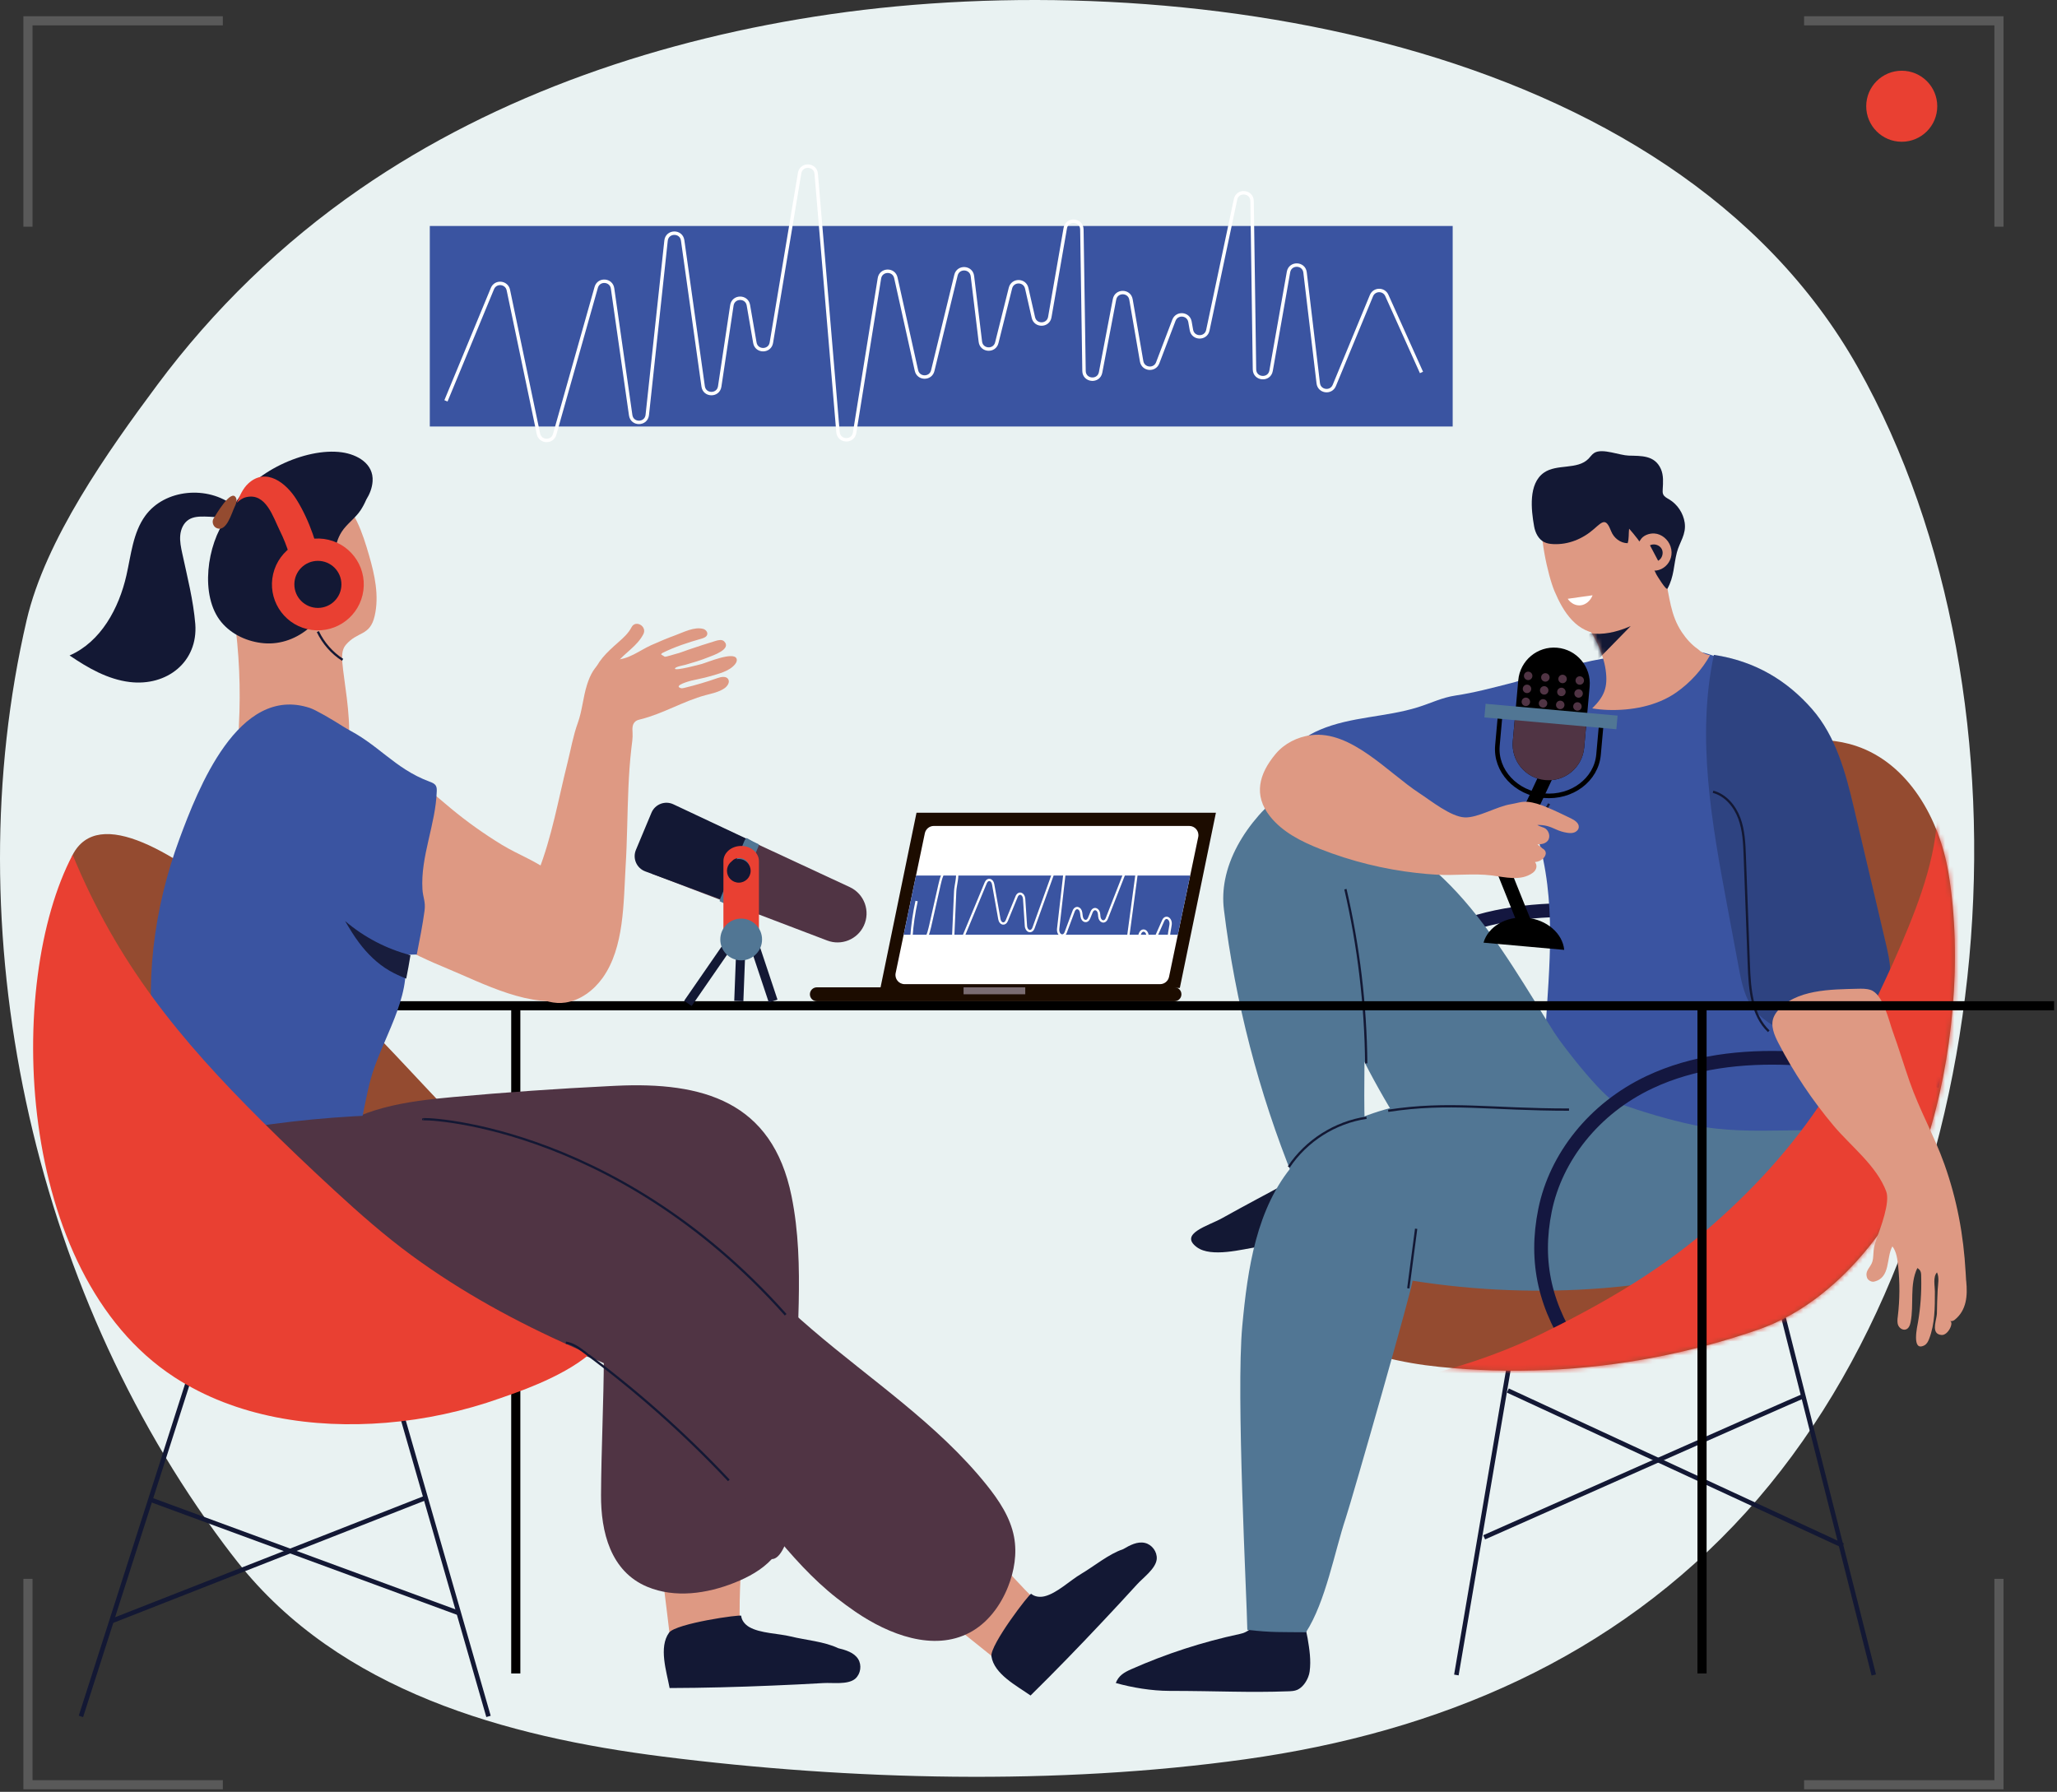 <svg xmlns="http://www.w3.org/2000/svg" width="450" height="392" viewBox="0 0 450 392" fill="none"><rect x="0" y="0" width="450" height="392" fill="#333333" stroke="none"/><path d="M51.974 341.716C74.311 369.972 110.768 379.963 144.996 384.29C186.213 389.5 231.23 390.625 272.445 384.876C314.794 378.969 353.127 362.697 381.985 330.817C438.523 268.36 447.513 153.365 406.433 80.375C365.587 7.799 256.481 -7.698 181.772 3.097C145.016 8.408 108.913 20.514 78.71 41.377C61.638 53.171 46.66 67.734 34.428 84.178C23.534 98.821 9.927 118.05 5.832 135.669C-9.912 203.407 6.8 281.359 48.992 337.836C49.967 339.14 50.959 340.433 51.974 341.716Z" fill="#E9F2F2"></path><path d="M317.796 49.439H94.027V93.306H317.796V49.439Z" fill="#3A54A1"></path><path d="M192.609 216.133H258.108L265.999 177.805H200.5L192.609 216.133Z" fill="#1C0C00"></path><path d="M197.905 215.306H253.777C254.729 215.306 255.55 214.638 255.745 213.706L262.131 183.116C262.392 181.867 261.439 180.695 260.163 180.695H204.291C203.339 180.695 202.517 181.363 202.323 182.295L195.936 212.885C195.676 214.133 196.629 215.306 197.905 215.306Z" fill="white"></path><path d="M257.667 204.495L260.37 191.545H200.39L197.688 204.495H257.667Z" fill="#3A54A1"></path><path d="M256.934 219.044H178.7C177.859 219.044 177.178 218.363 177.178 217.522C177.178 216.681 177.86 216 178.7 216H256.933C257.774 216 258.455 216.682 258.455 217.522C258.456 218.362 257.775 219.044 256.934 219.044Z" fill="#1C0C00"></path><path opacity="0.65" d="M224.29 215.999H210.797V217.521H224.29V215.999Z" fill="#ACA0B0"></path><path d="M200.522 197.124C199.948 199.719 199.567 202.356 199.381 205.006C199.346 205.497 199.339 206.049 199.676 206.408C200.052 206.809 200.71 206.789 201.212 206.566C202.619 205.941 203.119 204.235 203.458 202.733C204.145 199.689 204.833 196.646 205.52 193.602C205.829 192.234 206.2 190.762 207.284 189.872C207.533 189.667 207.831 189.496 208.154 189.489C208.702 189.478 209.16 189.96 209.31 190.488C209.653 191.698 209.019 193.684 208.961 194.989C208.892 196.555 208.822 198.121 208.753 199.686C208.664 201.691 208.575 203.696 208.486 205.7C208.426 207.044 209.649 207.583 210.13 206.424L215.648 193.13C216.055 192.15 217.069 192.351 217.265 193.45L218.631 201.091C218.828 202.193 219.847 202.391 220.251 201.405L222.405 196.15C222.845 195.077 223.968 195.428 224.049 196.663L224.436 202.544C224.52 203.816 225.694 204.133 226.104 202.995L231.461 188.117C231.929 186.816 233.286 187.457 233.121 188.9L231.493 203.168C231.329 204.601 232.669 205.249 233.147 203.968L234.872 199.343C235.269 198.277 236.364 198.506 236.522 199.688L236.626 200.469C236.781 201.626 237.84 201.88 238.258 200.86L238.806 199.522C239.242 198.459 240.353 198.791 240.448 200.013L240.482 200.453C240.578 201.687 241.708 202.008 242.133 200.922L247.389 187.503C247.887 186.232 249.222 186.931 249.029 188.363L246.596 206.484C246.402 207.931 247.761 208.62 248.246 207.32L249.384 204.269C249.814 203.117 251.011 203.501 251.049 204.804C251.086 206.055 252.209 206.483 252.679 205.425L254.467 201.4C255.016 200.164 256.33 200.99 256.068 202.407C255.849 203.59 255.701 204.574 255.693 205.105" stroke="white" stroke-width="0.5" stroke-miterlimit="10"></path><path d="M394.346 305.502C393.367 305.829 324.684 336.322 324.684 336.322" stroke="#131834" stroke-miterlimit="10"></path><path d="M329.863 304.207L403.158 338.135" stroke="#131834" stroke-miterlimit="10"></path><path d="M409.919 366.441L387.069 275.974L333.353 279.891L318.602 366.441" stroke="#131834" stroke-miterlimit="10"></path><path d="M379.78 203.963C358.813 199.417 335.162 195.695 316.292 204.175C304.003 209.697 295.71 219.982 293.384 230.926C291.058 241.87 294.402 253.324 301.474 262.938" stroke="#141740" stroke-width="3" stroke-miterlimit="10"></path><path d="M362.029 296.949C369.747 295.467 377.358 293.425 384.778 290.834C402.043 284.805 415.952 266.675 421.454 249.734C427.234 231.937 429.338 209.391 426.262 190.983C424.28 179.125 417.494 167.046 406.099 163.211C397.901 160.451 388.88 162.409 380.715 165.264C369.707 169.113 363.467 174.517 358.66 184.995C353.508 196.225 349.722 208.112 343.277 218.72C334.214 233.637 320.037 245.38 303.694 251.509C292.954 255.536 271.982 258.408 276.147 274.239C280.679 291.466 298.839 297.379 314.82 299.027C330.545 300.649 346.505 299.93 362.029 296.949Z" fill="#944B30"></path><path d="M294.189 269.751C287.93 271.193 281.507 271.855 275.159 272.791C271.816 273.284 264.981 275.185 261.827 272.849C257.839 269.895 264.372 268.169 267.328 266.517C272.418 263.672 277.581 260.96 282.712 258.192C287.452 255.635 293.538 250.184 298.373 255.458C301.482 258.85 301.838 264.261 302.192 268.61C299.48 268.705 296.854 269.137 294.189 269.751Z" fill="#131834"></path><path d="M286.189 366.872C285.734 368.048 284.868 369.215 283.799 369.687C283.19 369.956 282.506 369.984 281.841 370.009C273.108 370.327 266.712 369.933 255.803 369.918C251.958 369.912 247.634 369.198 244.096 368.191C244.711 366.59 245.897 365.881 247.445 365.194C255.08 361.805 263.067 359.211 271.236 357.466C274.812 356.702 274.229 353.991 276.736 352.299C278.602 351.04 281.267 351.083 283.423 351.152C284.589 351.189 285.897 357.438 286.053 358.372C286.461 360.813 286.847 363.218 286.502 365.7C286.451 366.074 286.344 366.473 286.189 366.872Z" fill="#131834"></path><path d="M395.437 247.187C392.543 238.049 379.443 235.954 371.355 236.602C354.527 237.951 337.649 238.363 320.914 239.732C307.281 240.847 292.443 243.796 283.069 254.665C274.838 264.208 272.937 277.533 271.768 290.082C270.378 305.009 272.758 349.441 272.872 356.567C278.302 357.18 280.21 357.035 285.702 357.095C290.009 350.425 291.968 339.414 294.402 332.117C295.828 327.84 309.416 280.248 309.003 280.182C322.822 282.374 336.901 282.918 350.847 281.797C360.703 281.005 370.731 279.303 379.33 274.422C387.642 269.704 398.785 257.76 395.437 247.187Z" fill="#517694"></path><path d="M399.449 243.612C398.868 245.305 398.533 246.456 398.036 247.267C395.504 247.233 392.967 247.272 390.435 247.311C383.801 247.412 377.107 247.507 370.581 246.136C364.905 244.944 359.26 243.214 353.792 241.294C345.349 238.329 337.432 236.238 338.053 225.898C338.931 211.277 340.583 197.121 336.26 182.733C333.582 173.822 328.154 160.944 334.025 152.144C339.539 143.88 356.047 143.381 364.722 142.614C367.065 142.407 369.439 142.201 371.757 142.598C374.616 143.087 377.24 144.468 379.727 145.96C392.987 153.914 394.597 166.741 398.588 180.547C400.582 187.443 403.706 193.971 405.706 200.865C409.978 215.585 404.224 229.704 399.449 243.612Z" fill="#3A54A1"></path><path d="M295.456 226.206C291.973 218.839 288.24 211.567 285.336 203.943C282.911 197.575 278.339 189.265 278.579 182.422C278.592 182.067 278.622 181.69 278.83 181.402C279.073 181.067 279.499 180.929 279.9 180.825C283.464 179.892 287.211 179.988 290.888 180.225C315.132 181.783 328.667 208.071 340.136 226.073C341.866 228.788 351.94 241.854 354.585 241.645C345.319 242.378 338.184 247.072 329.614 249.661C324.354 251.25 318.568 255.941 313.646 256.614C306.668 247.519 300.603 237.093 295.456 226.206Z" fill="#517694"></path><path d="M267.999 192.467C269.009 187.26 271.841 182.42 275.367 178.388C278.712 174.562 283.52 171.218 288.517 172.141C291.999 172.784 294.827 175.417 296.699 178.423C299.966 183.669 300.732 189.941 300.729 196.002C300.727 200.993 298.856 205.39 298.696 210.424C298.487 216.989 298.417 223.558 298.486 230.126C298.573 238.435 298.024 247.574 299.56 255.76C298.229 255.993 283.021 257.919 282.995 257.853C275.357 239.014 270.217 219.164 267.75 198.986C267.479 196.772 267.588 194.589 267.999 192.467Z" fill="#517694"></path><path d="M364.772 129.345C364.871 130.585 362.275 133.418 361.482 134.311C360.223 135.728 358.758 136.824 356.989 137.521C352.381 139.339 347.551 139.506 343.94 135.707C342.225 133.904 341.06 131.651 340.084 129.362C338.596 125.875 336.521 116.259 337.463 112.587C338.318 109.254 341.891 112.159 345.146 111.04C347.977 110.067 350.132 109.195 353.159 109.721C355.851 110.189 358.446 111.527 360.138 113.711C360.594 114.3 361.007 114.897 361.385 115.494C362.28 117.395 363.105 119.333 363.7 121.351C364.197 123.034 364.365 124.741 364.634 126.445C364.652 127.414 364.695 128.382 364.772 129.345Z" fill="#DE9983"></path><path d="M366.689 151.506C362.452 154.475 356.812 155.489 351.728 155.312C350.608 155.273 349.462 155.161 348.321 154.973C350.953 152.373 351.805 150.37 351.257 146.528C350.974 144.544 350.288 142.645 349.488 140.817C349.201 140.16 346.695 136.117 346.954 135.662C347.028 135.533 347.118 135.412 347.234 135.301C347.834 134.727 348.763 134.743 349.594 134.733C352.699 134.697 355.604 133.719 358.127 131.92C359.327 131.064 360.408 130.055 361.439 129.004C362.029 128.403 363.112 126.307 364.013 126.233C364.098 126.226 364.164 126.27 364.235 126.301C365.294 130.548 365.381 134.518 367.939 138.322C368.906 139.761 370.05 141.041 371.408 141.981C372.104 142.648 372.954 143.136 374.106 143.346C372.284 146.576 369.752 149.361 366.689 151.506Z" fill="#DE9983"></path><path d="M352.559 98.976C353.921 99.252 355.308 99.646 356.31 99.675C359.067 99.755 361.99 99.566 363.34 102.596C363.958 103.982 363.83 105.569 363.741 107.084C363.72 107.441 363.704 107.814 363.847 108.142C364.077 108.673 364.649 108.949 365.145 109.245C366.957 110.327 368.243 112.249 368.551 114.336C368.932 116.92 367.424 118.6 366.842 120.857C366.127 123.633 366.251 126.13 364.785 128.776C364.511 129.27 362.406 125.773 362.361 125.683C361.48 123.95 360.807 122.119 359.889 120.404C359.025 118.79 357.561 116.972 356.396 115.661C356.263 116.744 356.392 117.846 356.076 118.837C354.494 118.83 353.043 117.7 352.466 116.222C351.31 113.259 350.655 114.016 348.673 115.756C346.226 117.904 343.084 119.201 339.795 119.033C339.118 118.998 338.43 118.903 337.823 118.602C336.553 117.971 335.859 116.547 335.611 115.151C334.974 111.563 334.306 105.844 337.739 103.418C340.574 101.414 345.076 102.841 347.507 100.362C347.927 99.934 348.258 99.407 348.765 99.087C349.667 98.519 351.099 98.68 352.559 98.976Z" fill="#131834"></path><path d="M357.994 120.267C358.064 119.45 358.379 118.692 358.866 118.124C359.443 117.114 360.806 116.645 361.92 116.712C363.484 116.805 364.931 117.995 365.457 119.557C366.615 122.995 363.117 126.043 360.099 124.381C358.677 123.596 357.853 121.918 357.994 120.267Z" fill="#DE9983"></path><path d="M280.446 170.694C280.404 168.584 280.896 166.521 282.036 164.794C283.614 162.402 286.13 160.768 288.768 159.648C295.573 156.757 303.146 156.912 310.146 154.735C313.067 153.827 315.43 152.605 318.441 152.157C322.504 151.553 326.548 150.465 330.527 149.455C336.676 147.894 343.499 144.462 349.873 144.965C350.067 144.98 350.268 145.016 350.463 145.068C350.383 146.031 350.334 146.996 350.326 147.962C347.343 152.654 345.448 157.854 343.269 162.936C341.392 167.313 341.724 172.124 338.142 175.775C334.904 179.075 330.211 180.431 325.697 181.429C318.983 182.913 312.157 183.893 305.297 184.357C299.634 184.74 294.343 184.454 288.879 182.893C283.951 181.486 280.549 175.944 280.446 170.694Z" fill="#3A54A1"></path><path d="M362.744 122.681C363.622 122.208 363.994 120.983 363.528 120.102C363.062 119.221 361.839 118.839 360.955 119.299" fill="#131834"></path><mask id="mask0_524_22" style="mask-type:luminance" maskUnits="userSpaceOnUse" x="339" y="126" width="45" height="49"><path d="M339.895 160.114C339.867 159.974 339.856 159.833 339.838 159.692C340.759 156.381 345.502 156.436 348.167 155.042C348.706 154.76 349.164 154.409 349.562 154.011C349.615 153.958 349.668 153.906 349.718 153.851C350.555 152.944 351.065 151.791 351.264 150.486C352.075 145.154 349.321 140.346 346.955 135.661C347.029 135.532 347.119 135.411 347.235 135.3C347.835 134.726 348.764 134.742 349.595 134.732C352.699 134.696 355.605 133.718 358.128 131.919C359.328 131.063 360.409 130.054 361.44 129.004C362.03 128.402 363.113 126.307 364.014 126.233C364.099 126.226 364.165 126.27 364.236 126.301C365.295 130.548 365.382 134.517 367.94 138.322C368.907 139.761 370.051 141.041 371.409 141.981C372.121 142.663 372.988 143.162 374.18 143.364C374.482 143.415 374.79 143.44 375.103 143.448C375.229 143.466 375.347 143.499 375.477 143.512C375.628 143.527 375.749 143.49 375.857 143.435C377.779 143.352 379.764 142.897 381.243 144.026C381.94 144.558 382.374 145.362 382.713 146.17C385.219 152.132 383.458 159.897 380.291 165.261C377.878 169.348 373.64 173.128 369.03 174.412C364.641 175.634 360.061 174.602 355.887 173.084C354.056 172.418 352.316 171.757 350.645 170.99C345.616 168.68 341.277 166.107 339.96 160.404C339.936 160.307 339.915 160.211 339.895 160.114Z" fill="white"></path></mask><g mask="url(#mask0_524_22)"><path d="M356.575 137.034C356.456 137.099 356.315 137.157 356.164 137.213C353.548 138.288 350.669 138.948 347.912 138.546C347.222 138.841 347.45 139.405 347.798 140.425C348.285 141.854 348.724 143.3 349.113 144.759C351.657 142.159 354.202 139.56 356.746 136.96C356.689 136.985 356.632 137.01 356.575 137.034Z" fill="#131834"></path></g><path d="M396.431 155.147C401.642 161.103 403.779 169.135 405.55 176.656C407.839 186.378 410.128 196.1 412.418 205.822C412.955 208.104 413.495 210.406 413.562 212.749C413.668 216.51 412.589 221.296 411.707 224.918C410.574 229.568 407.792 229.281 403.65 228.87C397.101 228.22 388.19 226.238 383.769 220.897C381.667 218.358 380.992 214.965 380.386 211.725C379.553 207.27 378.721 202.815 377.888 198.36C374.486 180.158 371.085 161.383 374.934 143.271C384.106 144.635 391.074 149.025 396.431 155.147Z" fill="#3A54A1"></path><path d="M396.431 155.147C401.642 161.103 403.779 169.135 405.55 176.656C407.839 186.378 410.128 196.1 412.418 205.822C412.955 208.104 413.495 210.406 413.562 212.749C413.668 216.51 412.589 221.296 411.707 224.918C410.574 229.568 407.792 229.281 403.65 228.87C397.101 228.22 388.19 226.238 383.769 220.897C381.667 218.358 380.992 214.965 380.386 211.725C379.553 207.27 378.721 202.815 377.888 198.36C374.486 180.158 371.085 161.383 374.934 143.271C384.106 144.635 391.074 149.025 396.431 155.147Z" fill="black" fill-opacity="0.2"></path><path d="M374.752 173.218C377.484 173.929 379.508 176.35 380.494 178.995C381.48 181.64 381.596 184.517 381.701 187.338C381.997 195.298 382.292 203.258 382.588 211.218C382.779 216.364 383.209 222.066 386.94 225.615" stroke="#131834" stroke-width="0.5" stroke-miterlimit="10"></path><path d="M294.332 194.526C297.229 207.014 298.758 219.82 298.882 232.639" stroke="#131834" stroke-width="0.5" stroke-miterlimit="10"></path><path d="M348.402 130.231C347.949 131.406 346.953 132.266 345.865 132.42C344.777 132.574 343.637 132.016 342.961 131" fill="white"></path><path d="M424.398 236.509C403.431 231.75 379.78 227.853 360.911 236.731C348.622 242.512 340.329 253.279 338.003 264.738C335.676 276.196 338.033 286.229 345.104 296.295" stroke="#141740" stroke-width="3" stroke-miterlimit="10"></path><mask id="mask1_524_22" style="mask-type:luminance" maskUnits="userSpaceOnUse" x="275" y="161" width="153" height="139"><path d="M362.029 296.949C369.747 295.467 377.358 293.425 384.778 290.834C402.043 284.805 415.952 266.675 421.454 249.734C427.234 231.937 429.338 209.391 426.262 190.983C424.28 179.125 417.494 167.046 406.099 163.211C397.901 160.451 388.88 162.409 380.715 165.264C369.707 169.113 363.467 174.517 358.66 184.995C353.508 196.225 349.722 208.112 343.277 218.72C334.214 233.637 320.037 245.38 303.694 251.509C292.954 255.536 271.982 258.408 276.147 274.239C280.679 291.466 298.839 297.379 314.82 299.027C330.545 300.649 346.505 299.93 362.029 296.949Z" fill="white"></path></mask><g mask="url(#mask1_524_22)"><path d="M306.437 302.319C309.722 301.493 313.003 300.65 316.261 299.724C323.392 297.696 330.301 295.177 336.97 291.931C349.725 285.723 362.184 278.589 373.021 269.365C383.078 260.805 392.145 250.967 399.312 239.85C402.791 234.454 405.597 228.767 408.351 222.981C410.951 217.52 413.591 212.076 415.961 206.51C420.112 196.76 424.246 185.807 423.845 174.977C423.879 174.867 423.913 174.767 423.948 174.648C431.349 197.161 433.46 221.782 427.296 244.665C421.132 267.548 406.188 288.457 385.188 299.439C370.506 307.117 353.706 309.721 337.17 310.767C328.921 311.289 307.659 313.786 303.805 303.609C304.371 303.358 304.951 303.061 305.544 302.762C305.838 302.613 306.136 302.464 306.437 302.319Z" fill="#E94032"></path></g><path d="M388.016 222.545C387.271 224.374 388.142 226.43 389.051 228.184C392.397 234.645 396.466 240.73 401.149 246.298C404.897 250.754 410.55 255.039 412.637 260.644C413.527 263.033 411.455 268.479 410.415 271.329C410.151 272.051 409.968 272.804 409.885 273.567C409.801 274.34 409.842 275.142 409.645 275.9C409.28 277.295 407.873 277.953 408.458 279.563C408.642 280.071 409.4 280.512 409.965 280.386C413.653 279.564 412.588 275.142 413.993 272.673C414.903 273.86 415.089 275.513 415.241 276.92C415.64 280.611 415.617 284.334 415.172 288.004C415.095 288.642 415.008 289.307 415.252 289.914C415.495 290.521 416.191 291.033 416.856 290.869C417.546 290.7 417.833 289.953 417.965 289.3C418.758 285.362 417.684 281.051 419.447 277.413C420.378 277.946 420.273 278.686 420.295 279.567C420.376 282.802 420.141 286.038 419.596 289.222C419.454 290.052 418.122 295.803 420.969 294.334C421.528 294.046 421.815 293.459 422.03 292.898C423.291 289.619 423.294 286.033 423.284 282.528C423.28 281.282 422.823 279.365 423.747 278.367C424.293 279.482 423.96 280.998 423.895 282.191C423.8 283.932 423.754 285.676 423.727 287.42C423.701 287.605 423.683 287.791 423.655 287.976C423.458 289.294 422.511 291.89 424.753 292.057C426.201 292.165 427.537 289.236 426.571 288.986C426.903 289.072 427.271 289.021 427.614 288.745C430.267 286.608 430.44 283.405 430.148 280.325C430.139 280.224 430.12 280.125 430.11 280.025C430.08 279.445 430.043 278.893 430.016 278.407C429.554 270.161 428.128 262.45 425.359 254.676C423.148 248.467 419.931 242.872 417.753 236.608C416.491 232.978 415.385 229.295 414.08 225.681C413.187 223.209 411.959 217.459 409.186 216.561C408.285 216.269 407.317 216.291 406.371 216.315C400.634 216.464 392.74 216.406 388.792 221.257C388.465 221.658 388.203 222.087 388.016 222.545Z" fill="#DE9983"></path><path d="M308.086 281.852C308.659 277.507 309.233 273.162 309.806 268.817" stroke="#131834" stroke-width="0.5" stroke-miterlimit="10"></path><path d="M281.932 255.308C285.761 249.552 292.102 245.533 298.942 244.527" stroke="#131834" stroke-width="0.5" stroke-miterlimit="10"></path><path d="M303.688 243.006C317.184 240.953 325.869 242.751 343.246 242.751" stroke="#131834" stroke-width="0.5" stroke-miterlimit="10"></path><path d="M334.145 180.668C336.176 179.605 337.86 177.892 338.888 175.843" stroke="#131834" stroke-width="0.5" stroke-miterlimit="10"></path><path d="M9.596 220.034H449.365" stroke="black" stroke-width="2" stroke-miterlimit="10"></path><path d="M372.344 366.106V220.034" stroke="black" stroke-width="2" stroke-miterlimit="10"></path><path d="M112.834 366.106V220.034" stroke="black" stroke-width="2" stroke-miterlimit="10"></path><path d="M92.519 237.224C108.1 253.703 124.481 271.824 127.181 294.342C127.312 295.438 127.369 296.675 126.644 297.508C125.96 298.294 124.815 298.446 123.775 298.527C95.325 300.745 66.591 288.493 46.707 268.025C35.508 256.497 27.039 242.515 21.374 227.509C18.495 219.883 13.979 190.681 15.892 187.012C27.131 165.458 82.943 227.097 92.519 237.224Z" fill="#944B30"></path><path d="M146.691 359.181C146.829 360.367 147.621 361.692 147.767 362.878C148.018 364.908 146.208 365.339 147.749 366.683C148.991 367.766 150.733 368.03 152.376 368.163C160.571 368.825 161.978 362.393 161.829 355.336C161.537 341.498 163.625 328.073 165.024 314.272C165.771 306.899 166.519 299.526 167.266 292.154C167.629 288.567 167.993 284.981 168.356 281.394C168.655 278.446 168.161 273.266 169.447 270.634C169.961 265.561 170.464 260.347 169.085 255.438C167.706 250.529 163.992 245.928 158.969 245.053C148.642 243.255 143.499 253.606 142.473 262.088C141.492 270.198 140.714 278.35 140.616 286.525C140.524 294.252 141.724 301.646 141.88 309.359C142.207 325.456 144.826 343.187 146.691 359.181Z" fill="#DE9983"></path><path d="M187 367.335C187.047 367.298 187.093 367.26 187.137 367.22C188.299 366.174 188.563 364.266 187.728 362.944C186.816 361.5 184.996 360.978 183.338 360.568C180.389 359.127 176.197 358.804 172.999 358.013C170.292 357.344 166.265 357.341 163.88 355.933C162.986 355.405 162.238 354.522 162.145 353.488C162.113 353.134 147.818 355.159 146.36 357.191C144.06 360.396 145.817 365.655 146.486 369.296C153.972 369.275 161.457 369.074 168.937 368.759C172.679 368.601 176.422 368.429 180.161 368.207C182.108 368.094 185.383 368.597 187 367.335Z" fill="#131834"></path><path d="M138.155 137.227C137.467 138.557 136.374 139.534 135.265 140.512C132.671 142.8 130.69 144.612 129.509 148.018C129.075 149.269 128.783 150.619 129.054 151.915C129.526 154.17 133.944 156.029 133.202 152.936C132.555 150.237 133.163 147.242 134.9 145.056C136.705 142.785 139.374 141.388 140.744 138.741C141.632 137.029 139.044 135.51 138.155 137.227Z" fill="#DE9983"></path><path d="M86.129 206.164C83.159 204.358 80.384 202.275 77.959 199.78C72.504 194.167 69.059 186.072 70.763 178.433C71.5 175.127 72.817 170.307 75.822 168.475C79.076 166.491 83.885 167.215 87.18 168.644C91.514 170.523 95.013 173.86 98.652 176.872C102.184 179.796 105.929 182.462 109.845 184.848C113.359 186.988 117.544 188.466 120.717 191.051C125.96 195.322 134.162 200.637 133.59 208.401C133.514 209.436 133.175 210.438 132.729 211.375C131.182 214.63 128.263 217.206 124.842 218.337C116.663 221.042 105.282 214.961 97.872 211.903C93.854 210.244 89.839 208.42 86.129 206.164Z" fill="#DE9983"></path><path d="M51.149 134.37C50.371 128.998 49.316 123.518 50.482 118.227C52.515 109.008 65.053 101.53 73.551 108.172C77.6 111.337 79.312 116.574 80.741 121.511C81.969 125.756 82.978 130.313 81.97 134.723C80.932 139.268 78.245 137.996 75.624 141.113C74.742 142.161 74.78 143.68 74.9 145.045C75.61 153.079 80.547 172.622 67.331 172.75C57.941 172.841 51.765 168.108 52.264 158.66C52.684 150.715 52.333 142.728 51.218 134.851C51.196 134.691 51.173 134.531 51.149 134.37Z" fill="#DE9983"></path><path d="M133.44 237.603C121.984 238.165 110.539 238.965 99.117 240.004C89.07 240.918 78.34 242.31 70.764 248.972C58.595 259.673 59.33 286.01 79.37 286.048C83.634 286.056 87.793 284.835 91.882 283.625C105.03 279.733 118.178 275.84 131.326 271.948C129.859 280.022 132.125 288.452 132.102 296.615C132.074 306.779 131.535 316.924 131.485 327.084C131.446 335.049 133.517 343.787 141.627 347.157C147.656 349.662 154.639 348.67 160.701 346.247C163.708 345.045 166.635 343.463 168.839 341.091C172.723 341.091 174.595 326.235 175.012 323.698C175.954 317.969 174.802 313.9 174.524 308.328C173.741 292.652 176.323 277.289 173.161 261.68C168.95 240.892 153.663 236.643 134.764 237.539C134.323 237.561 133.881 237.582 133.44 237.603Z" fill="#503444"></path><path d="M78.667 172.817C77.707 168.138 85.762 168.737 83.042 164.869C81.548 162.746 70.259 155.7 67.796 154.883C52.096 149.678 43.245 172.808 39.303 183.403C33.578 198.79 31.468 215.629 34.127 231.829C36.112 243.922 42.318 265.225 53.476 272.326C74.442 285.744 77.913 247.788 81.054 236.215C83.415 227.518 90.1 218.308 88.513 209.269C86.851 199.8 82.484 190.713 80.345 181.253C79.718 178.482 79.245 175.629 78.667 172.817Z" fill="#3A54A1"></path><path d="M226.651 350.223C219.882 343.588 214.047 336.309 208.263 328.899C208.097 329.101 207.922 329.296 207.757 329.498C203.596 334.604 199.673 339.891 195.791 345.21C203.366 351.53 211.238 357.666 218.518 363.558C219.447 364.309 220.939 364.703 221.872 365.448C223.471 366.723 222.478 368.298 224.52 368.18C226.165 368.085 227.595 367.056 228.862 366.003C235.184 360.746 231.692 355.164 226.651 350.223Z" fill="#DE9983"></path><path d="M253.038 341.2C253.046 341.141 253.052 341.082 253.056 341.022C253.155 339.462 252.01 337.914 250.488 337.553C248.826 337.158 247.16 338.058 245.688 338.924C242.572 339.956 239.349 342.656 236.511 344.327C234.108 345.742 231.227 348.555 228.538 349.216C227.53 349.464 226.378 349.355 225.588 348.681C225.318 348.45 216.514 359.894 216.893 362.366C217.49 366.265 222.424 368.796 225.448 370.932C230.785 365.682 235.996 360.305 241.122 354.849C243.687 352.12 246.242 349.379 248.76 346.606C250.071 345.163 252.764 343.233 253.038 341.2Z" fill="#131834"></path><path d="M183.109 349.656C184.422 350.682 185.767 351.671 187.152 352.618C194.487 357.635 204.206 361.332 212.074 357.2C216.029 355.123 218.867 351.307 220.518 347.156C221.891 343.704 222.522 339.891 221.84 336.239C221.041 331.964 218.53 328.216 215.805 324.826C205.12 311.532 190.613 301.969 177.663 290.869C164.24 279.364 152.097 265.891 136.322 257.91C130.089 254.757 124.008 252.117 117.261 250.142C107.879 247.395 98.395 244.631 88.635 244.089C84.894 243.882 81.144 244.003 77.403 244.215C71.347 244.558 65.305 245.139 59.294 245.954C56.962 246.27 54.583 246.639 52.505 247.745C38.129 255.398 46.048 282.101 55.112 290.658C61.932 297.096 71.35 296.31 79.951 295.455C90.228 294.434 100.401 294.935 110.797 294.679C114.206 294.595 117.633 294.512 121.011 294.984C150.188 299.062 162.08 333.219 183.109 349.656Z" fill="#503444"></path><path d="M17.703 375.502L42.12 299.286C44.884 291.757 84.244 299.594 87.185 307.056L106.869 375.502" stroke="#131834" stroke-miterlimit="10"></path><path d="M74.795 98.956C66.768 97.837 54.941 103.438 51.158 110.674C45.46 106.16 36.024 106.961 31.767 112.853C29.088 116.561 28.675 121.37 27.665 125.832C26.021 133.098 22.054 140.429 15.221 143.397C19.223 146.125 23.574 148.629 28.382 149.208C36.517 150.188 43.341 144.808 42.724 136.522C42.289 131.301 40.977 126.211 39.874 121.082C39.593 119.775 39.311 118.444 39.431 117.113C39.551 115.782 40.138 114.426 41.26 113.699C42.278 113.039 43.565 112.985 44.778 113.009C46.361 113.041 47.943 113.173 49.509 113.402C45.315 119.074 43.629 130.323 48.421 136.106C50.702 138.857 54.21 140.418 57.725 140.723C61.458 141.047 65.093 139.647 67.862 137.17C71.168 134.213 73.053 129.89 73.255 125.491C73.262 125.339 73.24 125.201 73.205 125.07C73.255 122.146 72.945 119.193 74.733 116.369C75.839 114.622 77.742 113.375 78.905 111.599C79.335 110.942 79.763 110.151 80.125 109.306C80.878 108.086 81.409 106.764 81.51 105.304C81.779 101.426 78.141 99.423 74.795 98.956Z" fill="#131834"></path><path d="M79.313 130.168C80.588 124.769 77.245 119.359 71.846 118.084C66.447 116.809 61.036 120.152 59.761 125.551C58.487 130.95 61.83 136.361 67.229 137.635C72.628 138.91 78.038 135.567 79.313 130.168Z" fill="#E94032"></path><path d="M70.545 124.89C69.558 119.512 67.76 113.931 64.858 109.272C62.637 105.707 58.217 102.145 54.303 105.788C53.095 106.912 52.434 108.489 51.807 110.015C52.367 109.443 53.048 108.961 53.827 108.772C58.191 107.713 59.766 113.189 61.223 116.114C62.87 119.42 63.888 122.921 64.553 126.543C65.273 130.471 71.264 128.807 70.545 124.89Z" fill="#E94032"></path><path d="M74.691 127.847C74.691 130.69 72.385 132.995 69.543 132.995C66.7 132.995 64.394 130.69 64.394 127.847C64.394 125.003 66.7 122.699 69.543 122.699C72.385 122.698 74.691 125.003 74.691 127.847Z" fill="#131834"></path><path d="M161.183 144.518C161.202 144.363 161.187 144.209 161.122 144.063C160.423 142.484 154.67 144.941 153.534 145.253C153.13 145.364 147.666 146.835 147.663 146.284C147.662 145.865 149.535 145.556 149.857 145.463C151.6 144.963 153.343 144.451 155.024 143.767C155.899 143.411 160.134 142.035 158.422 140.318C157.967 139.862 157.208 140.014 156.592 140.201C154.58 140.812 152.579 141.459 150.59 142.141C149.672 142.456 148.759 142.837 147.818 143.061C147.489 143.139 145.575 143.775 145.409 143.663C145.157 143.492 144.879 143.34 144.633 143.178C144.666 143.034 144.763 142.926 144.898 142.858C147.565 141.521 150.58 140.541 153.435 139.73C153.961 139.581 154.567 139.354 154.711 138.827C154.858 138.291 154.391 137.743 153.856 137.594C151.91 137.051 149.546 138.312 147.777 138.961C145.975 139.623 144.203 140.361 142.453 141.149C139.893 142.301 137.418 144.393 134.477 144.297C134.056 144.283 133.635 144.223 133.216 144.263C132.819 144.301 132.435 144.428 132.076 144.601C130.114 145.547 129.083 147.719 128.423 149.795C127.543 152.562 127.379 155.463 126.402 158.157C125.376 160.984 124.876 163.972 124.143 166.892C122.14 174.866 120.757 183.037 117.734 190.717C116.378 194.163 114.682 197.498 113.634 201.06C112.526 204.825 113.092 207.867 113.12 211.608C113.158 216.649 118.989 220.057 123.716 219.332C127.017 218.825 129.893 216.643 131.837 213.928C136.59 207.292 136.39 197.428 136.861 189.565C137.22 183.821 137.221 178.062 137.476 172.313C137.603 169.452 137.79 166.591 138.119 163.746C138.256 162.562 138.456 161.433 138.38 160.256C138.323 159.367 138.275 158.331 139.116 157.745C139.425 157.529 139.804 157.443 140.17 157.352C145.061 156.139 149.46 153.405 154.324 152.09C155.76 151.702 157.273 151.421 158.494 150.57C159.14 150.119 159.717 149.265 159.309 148.591C158.868 147.862 157.776 148.064 156.972 148.345C154.58 149.182 152.146 149.9 149.683 150.497C149.431 150.558 149.164 150.617 148.918 150.538C147.177 149.979 151.031 148.957 151.188 148.918C152.51 148.595 153.872 148.371 155.179 147.988C157.045 147.441 159.492 146.917 160.797 145.331C160.986 145.098 161.146 144.808 161.183 144.518Z" fill="#DE9983"></path><path d="M95.355 171.907C95.073 171.411 94.488 171.191 93.954 170.992C86.186 168.102 82.695 162.669 75.273 159.171C74.86 161.27 71.427 162.733 70.724 164.757C72.094 171.218 71.215 178.696 66.725 182.339C64.798 183.902 62.565 184.941 60.277 185.893C64.557 191.966 68.984 197.937 72.846 204.287C73.614 205.011 74.388 205.73 75.21 206.396C75.668 206.767 75.664 207.347 75.427 207.794C80.3 208.971 85.953 208.95 91.171 208.822C91.173 208.82 91.175 208.819 91.177 208.817C91.796 205.641 92.439 202.464 92.874 199.255C93.145 197.252 92.526 196.342 92.418 194.574C91.978 187.336 95.312 180.356 95.547 173.108C95.56 172.698 95.558 172.264 95.355 171.907Z" fill="#3A54A1"></path><path d="M78.537 206.222C80.315 208.592 82.539 210.821 85.206 212.365C86.381 213.045 87.615 213.595 88.869 214.101C89.208 212.393 89.521 210.68 89.798 208.96C84.545 207.607 79.626 205.019 75.5 201.504C76.447 203.121 77.413 204.725 78.537 206.222Z" fill="#181D3D"></path><path d="M69.531 138.172C70.717 140.682 72.617 142.85 74.95 144.354" stroke="#131834" stroke-width="0.5" stroke-miterlimit="10"></path><path d="M125.385 294.713C112.975 289.209 101.031 282.704 90.067 274.669C84.108 270.302 78.61 265.445 73.179 260.447C67.802 255.499 62.51 250.458 57.331 245.303C39.127 227.188 25.717 210.812 15.891 187.012C1.201 214.854 3.148 278.465 38.095 301.257C51.639 310.09 68.56 312.559 84.427 311.265C92.971 310.568 101.455 308.734 109.53 305.858C112.142 304.928 122.754 301.529 128.954 296.261C127.763 295.751 126.571 295.239 125.385 294.713Z" fill="#E94032"></path><path d="M92.883 327.775L24.25 354.71" stroke="#131834" stroke-miterlimit="10"></path><path d="M100.396 352.897L32.799 328.034" stroke="#131834" stroke-miterlimit="10"></path><path d="M51.616 110.211C51.762 109.782 51.821 109.34 51.637 108.937C50.61 106.704 47.139 112.803 46.735 113.417C46.303 114.073 46.583 115.103 47.272 115.468C49.514 116.657 50.665 112.244 51.314 110.917C51.423 110.692 51.533 110.454 51.616 110.211Z" fill="#944B30"></path><path d="M159.441 323.87C149.748 313.565 139.124 304.137 127.74 295.737C126.541 294.852 125.268 293.951 123.791 293.747" stroke="#131834" stroke-width="0.5" stroke-miterlimit="10"></path><path d="M171.876 287.631C133.804 244.897 90.839 244.557 92.624 244.897" stroke="#131834" stroke-width="0.5" stroke-miterlimit="10"></path><path d="M339.361 167.347L328.744 190.005L335.06 205.74" stroke="black" stroke-width="3" stroke-miterlimit="10"></path><path d="M338.058 170.664C342.369 171.05 346.177 167.868 346.564 163.557L347.76 150.213C348.147 145.9 344.964 142.091 340.651 141.705C336.34 141.319 332.532 144.501 332.145 148.812L330.948 162.156C330.562 166.469 333.745 170.278 338.058 170.664Z" fill="black"></path><path d="M347.087 157.736L346.565 163.556C346.178 167.868 342.37 171.05 338.057 170.663C333.745 170.276 330.563 166.467 330.95 162.156L331.472 156.336L347.087 157.736Z" fill="#503444"></path><path d="M350.372 157.656L349.705 165.09C349.211 170.598 343.859 174.619 337.75 174.071C331.642 173.523 327.09 168.614 327.584 163.106L328.251 155.672L350.372 157.656Z" stroke="black" stroke-miterlimit="10"></path><path d="M324.733 156.953L353.604 159.541L353.871 156.559L325.001 153.971L324.733 156.953Z" fill="#517694"></path><path d="M344.674 148.791C344.628 149.301 345.004 149.751 345.514 149.797C346.024 149.843 346.474 149.467 346.519 148.957C346.565 148.447 346.189 147.997 345.679 147.952C345.17 147.906 344.72 148.282 344.674 148.791Z" fill="#503444"></path><path d="M340.912 148.454C340.866 148.964 341.242 149.414 341.752 149.459C342.262 149.505 342.712 149.129 342.757 148.619C342.803 148.109 342.427 147.659 341.917 147.614C341.408 147.568 340.958 147.945 340.912 148.454Z" fill="#503444"></path><path d="M337.15 148.117C337.104 148.626 337.48 149.077 337.99 149.122C338.5 149.168 338.95 148.792 338.996 148.282C339.042 147.772 338.666 147.322 338.156 147.276C337.645 147.231 337.195 147.607 337.15 148.117Z" fill="#503444"></path><path d="M333.389 147.779C333.343 148.289 333.719 148.739 334.229 148.784C334.738 148.83 335.189 148.454 335.234 147.944C335.28 147.434 334.904 146.984 334.394 146.939C333.885 146.894 333.434 147.27 333.389 147.779Z" fill="#503444"></path><path d="M344.42 151.63C344.374 152.14 344.75 152.59 345.26 152.636C345.77 152.682 346.22 152.306 346.265 151.796C346.311 151.286 345.935 150.836 345.425 150.791C344.916 150.745 344.466 151.121 344.42 151.63Z" fill="#503444"></path><path d="M340.658 151.293C340.612 151.803 340.988 152.253 341.498 152.298C342.007 152.344 342.458 151.968 342.503 151.458C342.549 150.948 342.173 150.498 341.663 150.453C341.153 150.408 340.703 150.784 340.658 151.293Z" fill="#503444"></path><path d="M336.896 150.956C336.85 151.465 337.226 151.916 337.736 151.961C338.246 152.007 338.696 151.631 338.741 151.121C338.787 150.611 338.411 150.161 337.901 150.116C337.392 150.07 336.942 150.446 336.896 150.956Z" fill="#503444"></path><path d="M333.135 150.619C333.089 151.129 333.465 151.579 333.975 151.624C334.485 151.67 334.935 151.294 334.98 150.784C335.026 150.274 334.65 149.824 334.14 149.779C333.631 149.733 333.181 150.109 333.135 150.619Z" fill="#503444"></path><path d="M344.166 154.47C344.12 154.98 344.496 155.43 345.006 155.475C345.516 155.521 345.966 155.145 346.011 154.635C346.057 154.126 345.681 153.675 345.171 153.63C344.662 153.584 344.212 153.96 344.166 154.47Z" fill="#503444"></path><path d="M340.404 154.132C340.358 154.642 340.734 155.092 341.244 155.137C341.753 155.183 342.204 154.807 342.249 154.297C342.295 153.787 341.919 153.337 341.409 153.292C340.9 153.247 340.45 153.623 340.404 154.132Z" fill="#503444"></path><path d="M336.642 153.795C336.596 154.305 336.973 154.755 337.483 154.8C337.992 154.846 338.442 154.47 338.487 153.96C338.533 153.45 338.157 153 337.647 152.954C337.138 152.909 336.688 153.285 336.642 153.795Z" fill="#503444"></path><path d="M332.881 153.458C332.835 153.968 333.211 154.418 333.721 154.463C334.231 154.509 334.681 154.133 334.726 153.623C334.772 153.113 334.396 152.663 333.886 152.618C333.376 152.572 332.926 152.948 332.881 153.458Z" fill="#503444"></path><path d="M324.545 206.228C325.525 202.751 329.462 200.373 333.931 200.773C338.401 201.174 341.851 204.215 342.197 207.81L324.545 206.228Z" fill="black"></path><path d="M309.961 190.985C302.716 190.173 295.577 188.409 288.796 185.731C284.69 184.109 280.571 182.046 277.829 178.586C274.161 173.958 275.423 169.29 279.057 164.943C280.982 162.641 283.853 161.206 286.83 160.833C295.592 159.735 303.671 169.075 310.515 173.528C313.007 175.15 317.373 178.687 320.431 178.826C323.302 178.957 327.441 176.419 330.495 175.941C331.768 175.742 332.851 175.298 334.18 175.418C335.549 175.541 336.876 175.991 338.143 176.505C340.022 177.268 341.848 178.154 343.673 179.039C344.521 179.45 345.512 180.115 345.371 181.047C345.293 181.563 344.851 181.968 344.357 182.134C343.862 182.3 343.323 182.265 342.808 182.184C341.974 182.052 341.158 181.804 340.393 181.447C338.904 180.754 337.92 180.464 336.298 180.476C336.755 180.773 337.305 180.886 337.805 181.105C338.774 181.53 339.297 182.974 338.625 183.893C338.321 184.309 337.816 184.549 337.318 184.639C337.108 184.677 336.891 184.703 336.675 184.719C336.557 184.737 336.437 184.751 336.32 184.764C336.708 184.997 337.101 185.248 337.388 185.592C337.417 185.607 337.449 185.617 337.477 185.632C337.921 185.878 338.231 186.304 338.148 186.829C338.088 187.204 337.842 187.561 337.571 187.82C337.059 188.309 336.445 188.526 335.798 188.599C335.899 188.729 335.986 188.872 336.043 189.038C336.302 189.788 335.908 190.524 335.302 190.959C332.675 192.845 329.205 191.879 326.361 191.522C322.403 191.025 318.257 191.594 314.242 191.352C312.811 191.268 311.384 191.145 309.961 190.985Z" fill="#DE9983"></path><path d="M148.535 176.706L142.508 191.114L180.967 205.761C184.062 206.94 187.542 205.541 188.961 202.549C190.471 199.365 189.097 195.56 185.901 194.075L148.535 176.706Z" fill="#503444"></path><path d="M164.587 184.09L147.31 175.958C145.479 175.096 143.3 175.935 142.519 177.802L139.118 185.932C138.337 187.798 139.269 189.938 141.167 190.637L159.442 197.374L164.587 184.09Z" fill="#131834"></path><path d="M163.326 183.33C163.133 183.486 162.964 183.695 162.845 183.979L157.569 196.591C157.485 196.792 157.45 196.984 157.441 197.168C158.144 197.496 158.841 197.838 159.539 198.177C159.759 198.278 159.986 198.363 160.21 198.456C160.371 198.307 160.51 198.111 160.613 197.865L165.889 185.253C165.967 185.067 166 184.89 166.014 184.718C165.091 184.306 164.196 183.837 163.326 183.33Z" fill="#517694"></path><path d="M162.143 185.07C159.997 185.07 158.258 186.567 158.258 188.413V204.236H166.028V188.413C166.028 186.567 164.288 185.07 162.143 185.07ZM162.067 191.326C159.383 191.326 159.001 187.729 161.701 187.729C164.385 187.729 164.767 191.326 162.067 191.326Z" fill="#E94032"></path><path d="M164.215 190.509C164.215 191.939 163.055 193.099 161.625 193.099C160.195 193.099 159.035 191.939 159.035 190.509C159.035 189.079 160.195 187.919 161.625 187.919C163.055 187.919 164.215 189.079 164.215 190.509Z" fill="#131834"></path><path d="M160.33 205.272L150.488 219.516" stroke="#131834" stroke-width="2" stroke-miterlimit="10"></path><path d="M164.475 205.013L169.137 218.998" stroke="#131834" stroke-width="2" stroke-miterlimit="10"></path><path d="M162.143 205.531L161.625 218.998" stroke="#131834" stroke-width="2" stroke-miterlimit="10"></path><path d="M162.143 210.1C164.667 210.1 166.712 208.054 166.712 205.531C166.712 203.007 164.667 200.962 162.143 200.962C159.62 200.962 157.574 203.007 157.574 205.531C157.574 208.054 159.62 210.1 162.143 210.1Z" fill="#517694"></path><path d="M416.034 31.013C420.325 31.013 423.804 27.534 423.804 23.243C423.804 18.951 420.325 15.473 416.034 15.473C411.742 15.473 408.264 18.951 408.264 23.243C408.264 27.534 411.742 31.013 416.034 31.013Z" fill="#E94032"></path><path d="M97.562 87.693L107.726 63.131C108.415 61.467 110.84 61.693 111.209 63.456L117.791 94.902C118.183 96.775 120.823 96.867 121.343 95.025L130.434 62.862C130.972 60.958 133.727 61.143 134.007 63.101L137.97 90.835C138.275 92.968 141.372 92.914 141.602 90.772L145.707 52.647C145.938 50.503 149.041 50.453 149.341 52.589L153.824 84.53C154.118 86.622 157.133 86.636 157.446 84.547L160.108 66.81C160.416 64.754 163.369 64.722 163.722 66.771L165.138 74.981C165.488 77.013 168.409 77.005 168.748 74.971L174.929 37.876C175.283 35.751 178.379 35.877 178.56 38.023L183.326 94.54C183.508 96.693 186.614 96.81 186.957 94.677L192.388 60.884C192.708 58.891 195.546 58.807 195.983 60.777L200.487 81.051C200.907 82.943 203.596 82.97 204.054 81.087L209.134 60.196C209.616 58.216 212.486 58.386 212.731 60.408L214.47 74.756C214.714 76.772 217.571 76.95 218.063 74.98L221.052 63.023C221.519 61.154 224.185 61.182 224.612 63.061L226.069 69.466C226.512 71.416 229.315 71.345 229.658 69.374L233.042 49.915C233.423 47.726 236.642 47.979 236.676 50.201L237.145 81.153C237.178 83.357 240.36 83.633 240.773 81.468L243.816 65.493C244.197 63.491 247.073 63.516 247.419 65.525L249.749 79.039C250.065 80.874 252.601 81.12 253.264 79.38L256.812 70.067C257.473 68.33 260.003 68.571 260.325 70.401L260.639 72.186C260.989 74.168 263.817 74.216 264.234 72.247L270.289 43.625C270.741 41.489 273.879 41.795 273.91 43.978L274.436 80.812C274.468 83.032 277.683 83.291 278.069 81.104L281.881 59.505C282.247 57.43 285.251 57.515 285.501 59.607L288.387 83.844C288.61 85.716 291.176 86.07 291.896 84.328L300.026 64.68C300.64 63.197 302.728 63.165 303.387 64.629L310.971 81.482" stroke="white" stroke-width="0.75" stroke-miterlimit="10"></path><path d="M394.676 4.553H437.306V49.594" stroke="#595959" stroke-width="2" stroke-miterlimit="10"></path><path d="M394.676 390.451H437.306V345.409" stroke="#595959" stroke-width="2" stroke-miterlimit="10"></path><path d="M48.747 4.553H6.117V49.594" stroke="#595959" stroke-width="2" stroke-miterlimit="10"></path><path d="M48.747 390.451H6.117V345.409" stroke="#595959" stroke-width="2" stroke-miterlimit="10"></path></svg>